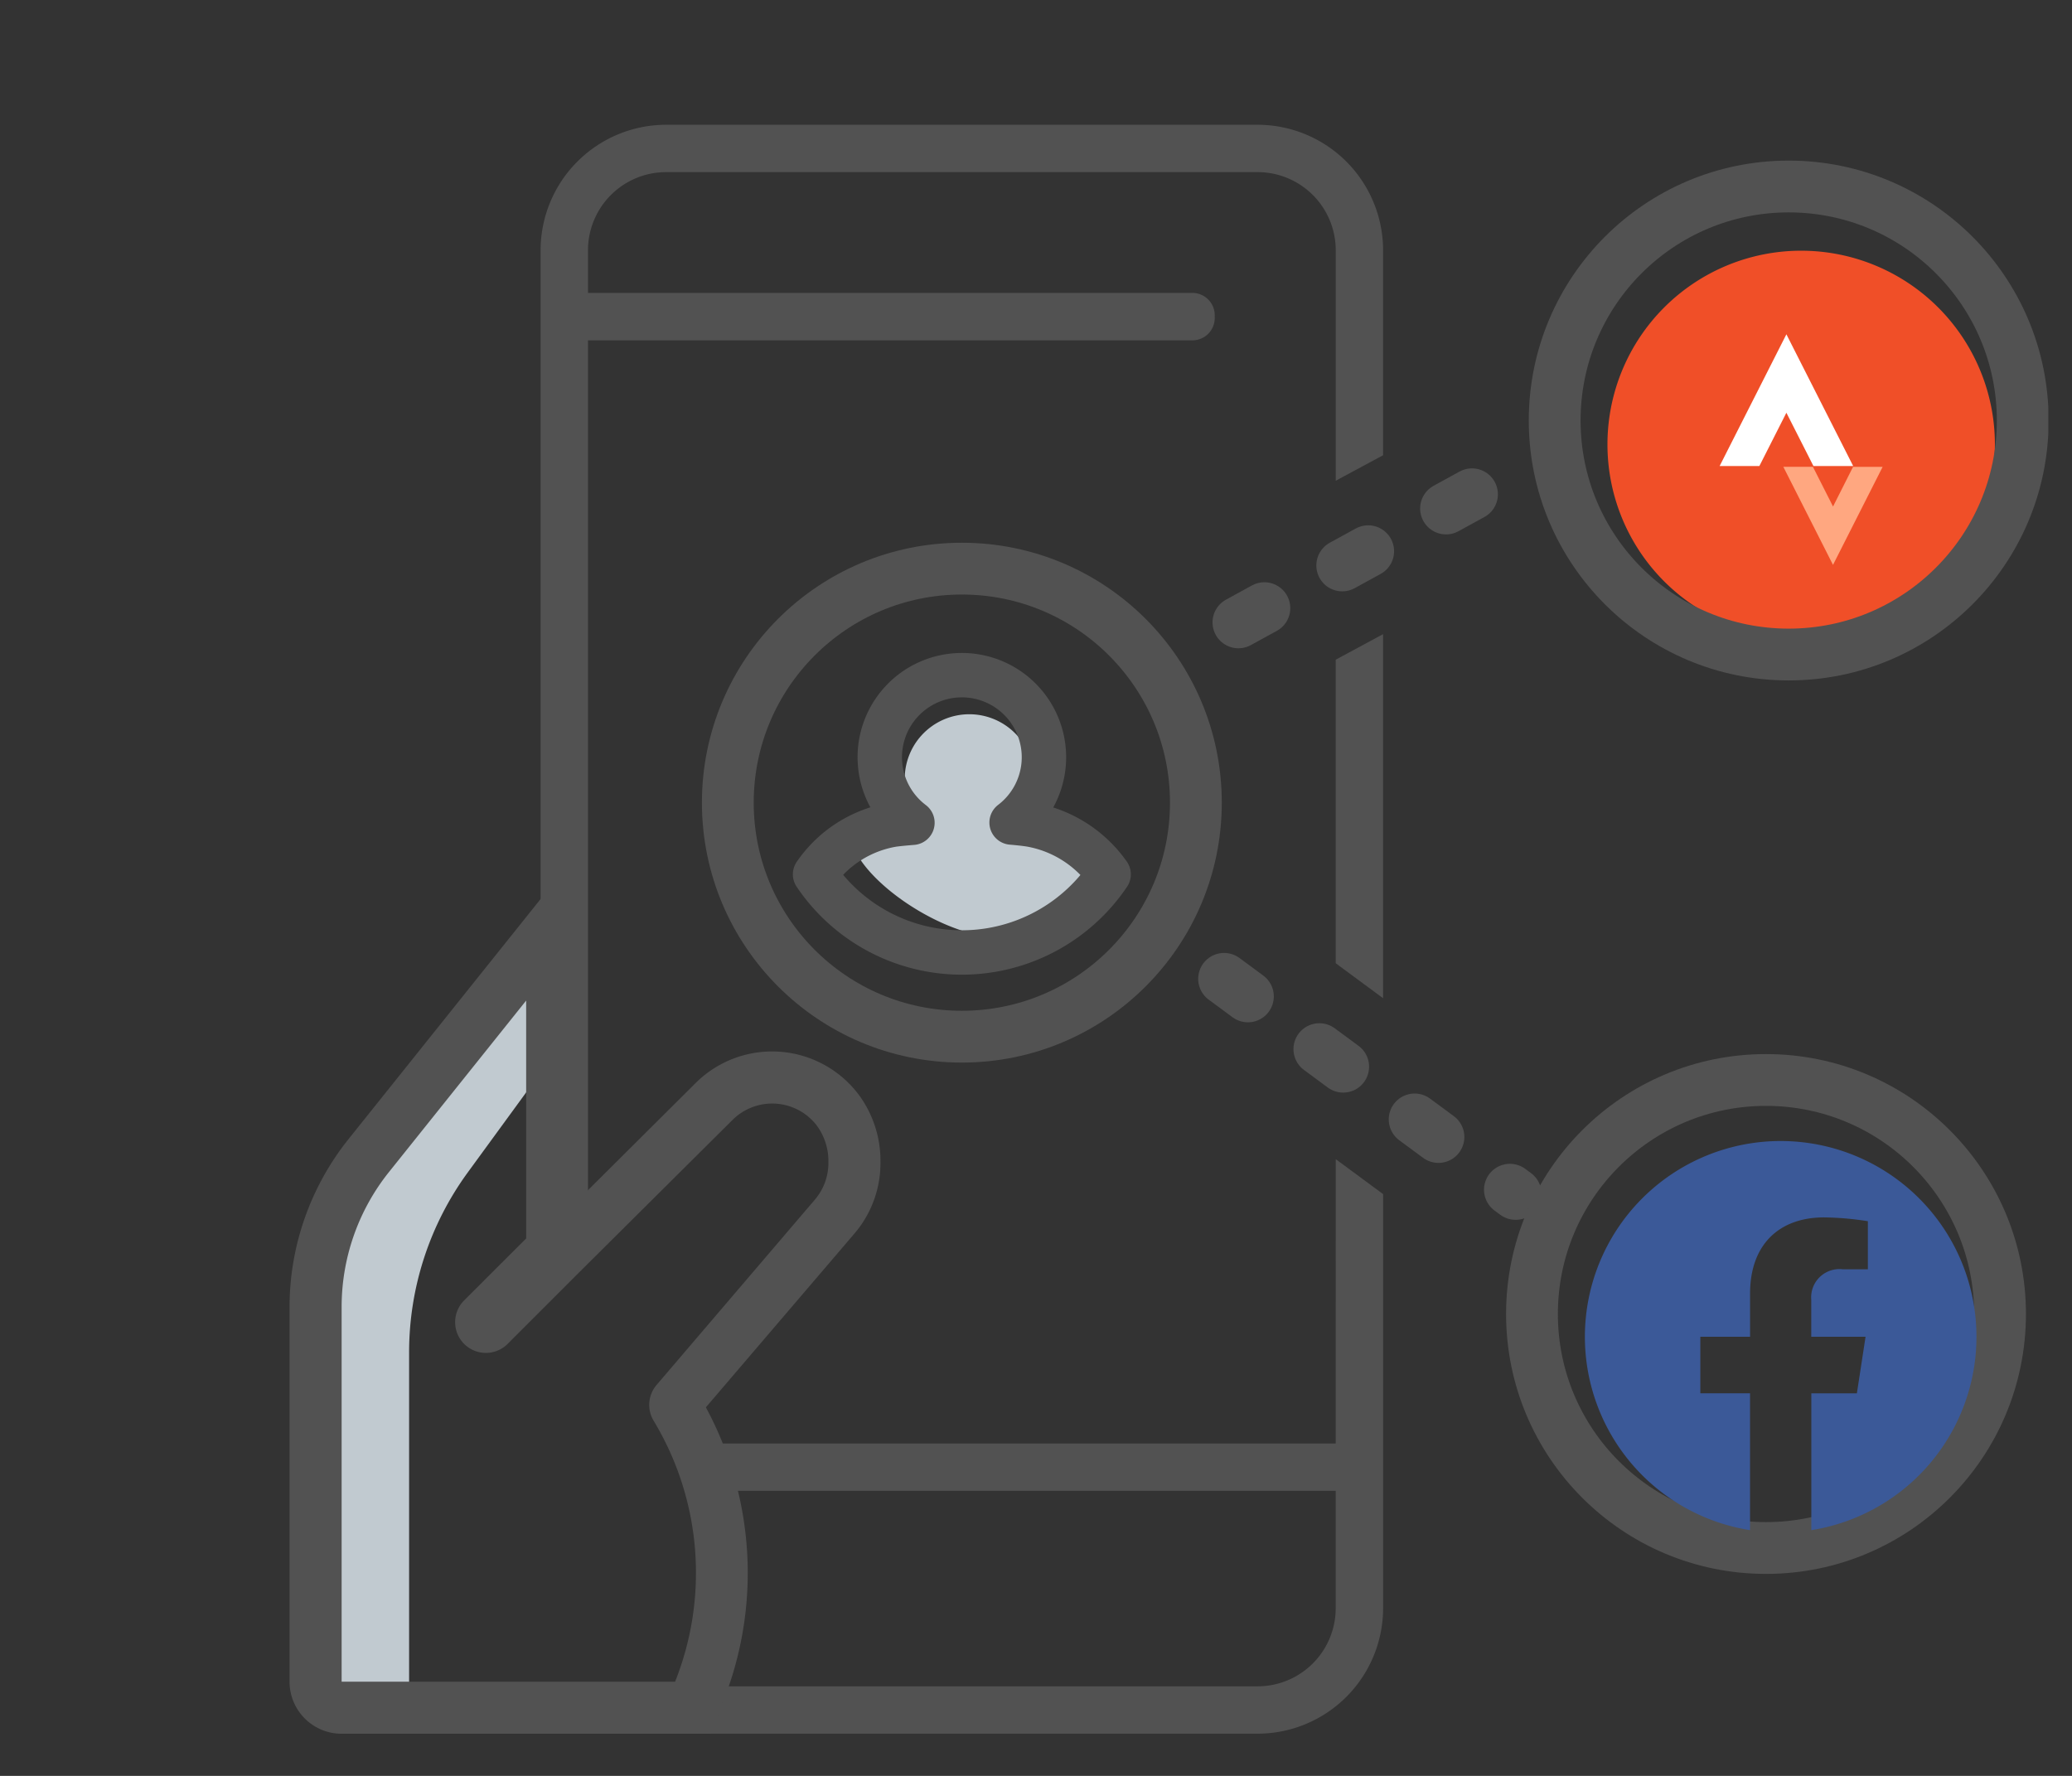 <svg xmlns="http://www.w3.org/2000/svg" xmlns:xlink="http://www.w3.org/1999/xlink" width="140" height="120" viewBox="0 0 140 120">
  <rect x="0" y="0" width="140" height="120" fill="#333333" stroke="none"/>
  <defs>
    <clipPath id="clip-path">
      <rect id="Rectangle_1115" data-name="Rectangle 1115" width="118.835" height="108.723" fill="none"/>
    </clipPath>
  </defs>
  <g id="strava-social_icon" transform="translate(-972 -1038)">
    <rect id="Rectangle_1123" data-name="Rectangle 1123" width="140" height="120" transform="translate(972 1038)" fill="none"/>
    <g id="Group_735" data-name="Group 735" transform="translate(991.564 1046.431)">
      <g id="Group_738" data-name="Group 738" transform="translate(0 0)" clip-path="url(#clip-path)">
        <path id="Path_653" data-name="Path 653" d="M18.018,63.38l-5.951,8.155A20.628,20.628,0,0,0,8.1,83.7V107.45H1.859L1.675,75.315l9.181-13.037L16.366,57.5Z" transform="translate(-0.022 -0.747)" fill="#c1cad0"/>
        <path id="Path_654" data-name="Path 654" d="M62.733,12.964a1.511,1.511,0,0,0-1.584-1.6H20.388V8.475A5.281,5.281,0,0,1,25.665,3.2H65.637a5.279,5.279,0,0,1,5.274,5.273V24.053l3.2-1.722V8.475A8.485,8.485,0,0,0,65.637,0H25.665a8.487,8.487,0,0,0-8.479,8.475V77.748a38.463,38.463,0,0,0,3.178-2.655c.008-.007.017-.011.024-.018V14.565H61.149a1.51,1.51,0,0,0,1.584-1.6" transform="translate(-0.223 0)" fill="#525252"/>
        <path id="Path_655" data-name="Path 655" d="M71.617,36.6V57.11l3.2,2.363v-24.6Z" transform="translate(-0.931 -0.453)" fill="#525252"/>
        <path id="Path_656" data-name="Path 656" d="M71.044,90.028H28.515c.18.509.352,1.021.53,1.53.1.293.21.582.324.872.017.035.032.071.047.107q.095.2.2.4c.052.1.117.192.174.29H71.044v7.937a5.279,5.279,0,0,1-5.274,5.273H28.829q-.613,1.615-1.3,3.2H65.771a8.486,8.486,0,0,0,8.476-8.475V73.178l-3.2-2.363Z" transform="translate(-0.358 -0.92)" fill="#525252"/>
        <path id="Path_657" data-name="Path 657" d="M103.309,34.8A13.089,13.089,0,1,0,90.22,21.708,13.088,13.088,0,0,0,103.309,34.8" transform="translate(-1.172 -0.112)" fill="#f04f28"/>
        <path id="Path_658" data-name="Path 658" d="M102.41,19.644l1.827,3.6h2.685l-4.512-8.9-4.51,8.9h2.685Z" transform="translate(-1.272 -0.186)" fill="#fff"/>
        <path id="Path_659" data-name="Path 659" d="M105.619,26.1l-1.359-2.683h-2l3.357,6.626,3.354-6.624h-2Z" transform="translate(-1.329 -0.304)" fill="#ffa780"/>
        <line id="Line_106" data-name="Line 106" x1="16.719" y2="9.171" transform="translate(63.176 24.968)" fill="none" stroke="#525252" stroke-linecap="round" stroke-miterlimit="10" stroke-width="3.5" stroke-dasharray="2 6"/>
        <line id="Line_107" data-name="Line 107" x2="19.698" y2="14.534" transform="translate(63.145 57.711)" fill="none" stroke="#525252" stroke-linecap="round" stroke-miterlimit="10" stroke-width="3.5" stroke-dasharray="2 6"/>
        <circle id="Ellipse_52" data-name="Ellipse 52" cx="15.813" cy="15.813" r="15.813" transform="translate(29.613 29.993)" fill="none" stroke="#525252" stroke-miterlimit="10" stroke-width="3.5"/>
        <circle id="Ellipse_53" data-name="Ellipse 53" cx="15.813" cy="15.813" r="15.813" transform="translate(85.482 4.171)" fill="none" stroke="#525252" stroke-miterlimit="10" stroke-width="3.5"/>
        <circle id="Ellipse_54" data-name="Ellipse 54" cx="15.813" cy="15.813" r="15.813" transform="translate(83.948 64.545)" fill="none" stroke="#525252" stroke-miterlimit="10" stroke-width="3.5"/>
        <path id="Path_660" data-name="Path 660" d="M15.987,59.825V75.9L11.83,80.055a2.078,2.078,0,1,0,2.938,2.938l4.764-4.764L29.923,67.9a3.8,3.8,0,0,1,5.647.3,4.038,4.038,0,0,1,.839,2.552v.056a3.817,3.817,0,0,1-.955,2.519L24.8,85.8a2.076,2.076,0,0,0-.2,2.419,19.888,19.888,0,0,1,1.45,17.634H3.519V80.514a14.6,14.6,0,0,1,3.187-9.087l9.281-11.6M19.5,49.794l-6.266,7.833-9.28,11.6A18.187,18.187,0,0,0,0,80.509v25.342a3.518,3.518,0,0,0,3.519,3.518H28.43l.883-2.216a23.545,23.545,0,0,0-1.183-19.84l9.983-11.678a7.331,7.331,0,0,0,1.814-4.819v-.055a7.526,7.526,0,0,0-1.4-4.481,7.323,7.323,0,0,0-11.1-.87L19.5,73.3v-23.5Z" transform="translate(0 -0.647)" fill="#525252"/>
        <path id="Path_661" data-name="Path 661" d="M115.133,82.8a13.229,13.229,0,1,0-15.3,13.069V86.621H96.475V82.8h3.361V79.881c0-3.315,1.972-5.146,5-5.146a20.229,20.229,0,0,1,2.959.258v3.251h-1.669a1.913,1.913,0,0,0-2.147,1.644,2.005,2.005,0,0,0-.009.421V82.8h3.669l-.586,3.825h-3.078v9.244A13.234,13.234,0,0,0,115.133,82.8" transform="translate(-1.152 -0.904)" fill="#3b5998"/>
        <path id="Path_662" data-name="Path 662" d="M50.107,48.308c-.3-.048-.653-.086-1.023-.117a4.364,4.364,0,1,0-5.274.013c-.375.03-.732.063-1.04.1-1.543.205-2.957.64-3.678,1.9,1.694,2.5,6.189,5.233,9.434,5.233s4.024-1.992,5.718-4.5a6.445,6.445,0,0,0-4.138-2.639" transform="translate(-0.508 -0.524)" fill="#c1cad0"/>
        <path id="Path_663" data-name="Path 663" d="M50.554,47.787c-.383-.061-.83-.109-1.3-.148a5.546,5.546,0,1,0-6.7.016c-.477.038-.93.08-1.321.132a7.965,7.965,0,0,0-5.258,3.354,11.957,11.957,0,0,0,19.836,0A8.184,8.184,0,0,0,50.554,47.787Z" transform="translate(-0.467 -0.49)" fill="none" stroke="#525252" stroke-linecap="round" stroke-linejoin="round" stroke-width="3"/>
      </g>
    </g>
  </g>
</svg>
